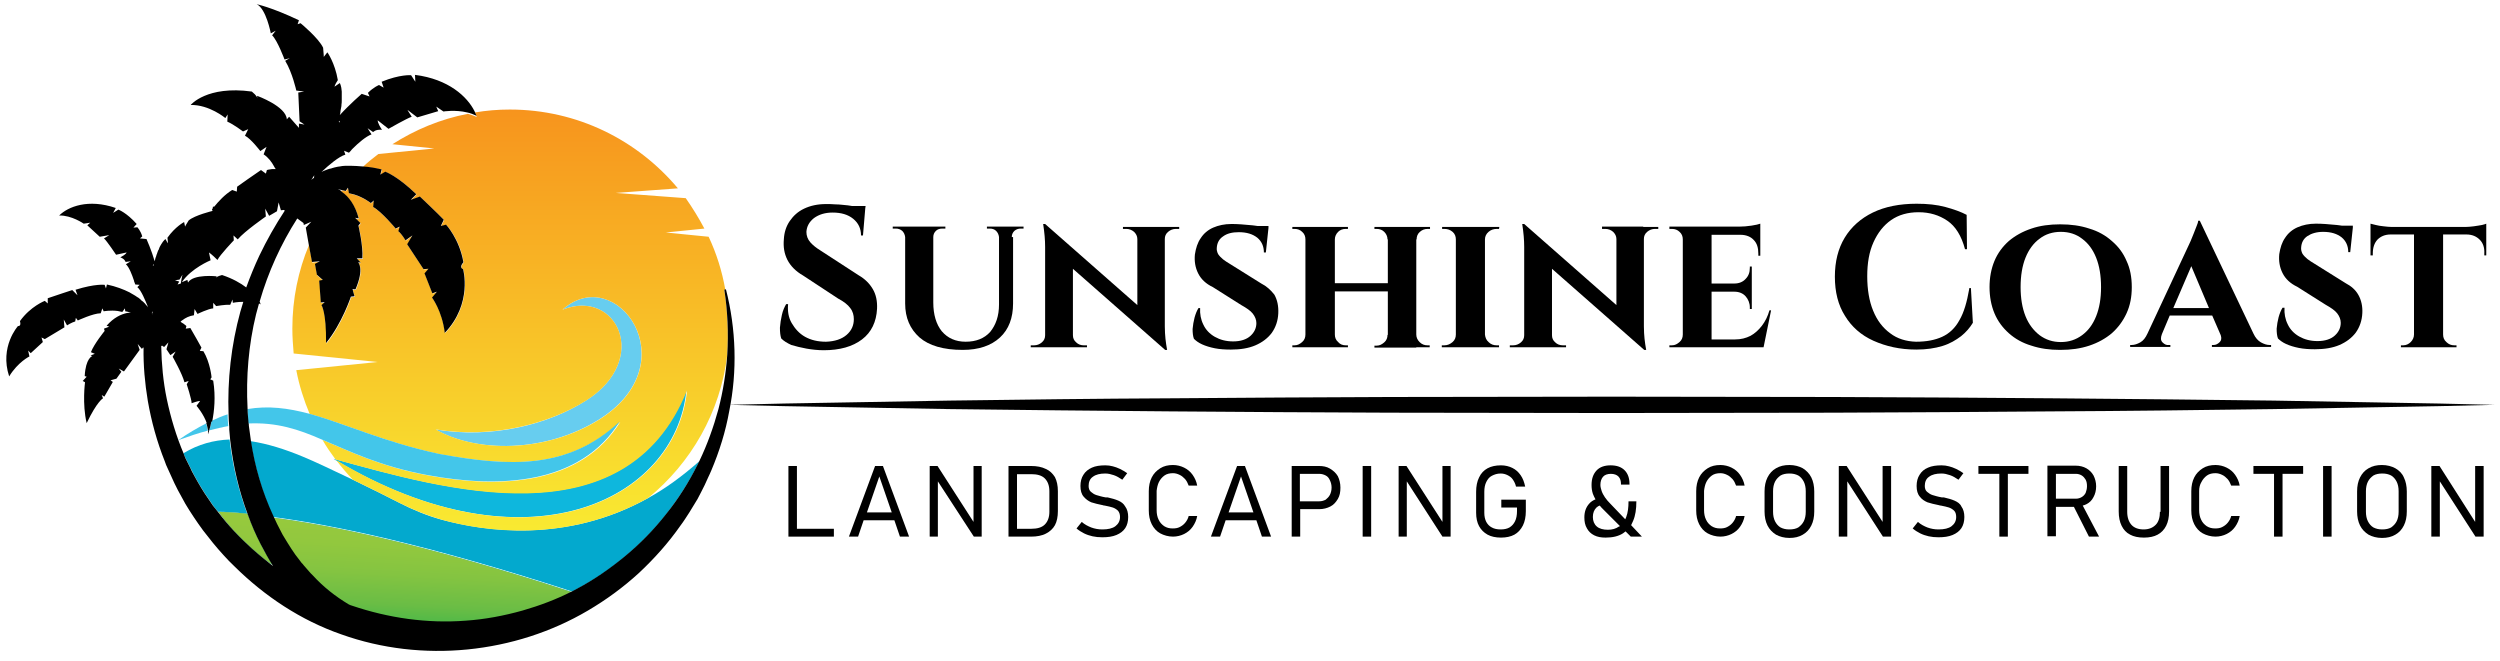 <?xml version="1.0" encoding="utf-8"?>
<!-- Generator: Adobe Illustrator 27.2.0, SVG Export Plug-In . SVG Version: 6.00 Build 0)  -->
<svg version="1.1" id="Layer_1" xmlns="http://www.w3.org/2000/svg" xmlns:xlink="http://www.w3.org/1999/xlink" x="0px" y="0px"
	 viewBox="0 0 764.5 202" style="enable-background:new 0 0 764.5 202;" xml:space="preserve">
<style type="text/css">
	.st0{fill:#67CDEF;}
	.st1{fill:none;}
	.st2{fill:#0EB7DD;}
	.st3{fill:#03A9CE;}
	.st4{fill:url(#SVGID_1_);}
	.st5{fill:url(#SVGID_00000028320598733802854320000010004799793387488430_);}
	.st6{fill:url(#SVGID_00000036955759999543042190000014826462521637104556_);}
	.st7{fill:#43C6EA;}
</style>
<g>
	<g>
		<g>
			<path class="st0" d="M172,94.7c16.6-6.6,27,15.2,7.3,27.7c-11.5,7.4-29,11.9-46.2,8.9c12.5,7.2,33.6,7.2,49.9-2.9
				C210.9,111.1,188.4,80,172,94.7z"/>
			<g>
				<path class="st1" d="M172,94.7c16.6-6.6,27,15.2,7.3,27.7c-11.5,7.4-29,11.9-46.2,8.9c12.5,7.2,33.6,7.2,49.9-2.9
					C210.9,111.1,188.4,80,172,94.7z"/>
				<path class="st2" d="M102,140.3c0.2,0.1,0.4,0.3,0.6,0.4c-0.1-0.1-0.1-0.2-0.2-0.3C102.3,140.4,102.2,140.3,102,140.3z"/>
				<path class="st2" d="M209.9,119.3c-18.8,46.8-74.8,30-107.5,21.1c0.1,0.1,0.1,0.2,0.2,0.3C160.6,175.3,206.6,153.3,209.9,119.3z
					"/>
			</g>
			<g>
				<path class="st1" d="M172,94.7c16.6-6.6,27,15.2,7.3,27.7c-11.5,7.4-29,11.9-46.2,8.9c12.5,7.2,33.6,7.2,49.9-2.9
					C210.9,111.1,188.4,80,172,94.7z"/>
				<path class="st3" d="M55.6,139c0.1-0.1,0.2-0.1,0.3-0.2l-0.3-0.7V139z"/>
			</g>
		</g>
		<g>
			<path class="st1" d="M57.3,78.7L57,78.6L57.3,78.7C57.2,78.8,57.3,78.7,57.3,78.7z"/>
			<path class="st1" d="M57.7,86.4c1.5-2.7,8.8-1.9,8.8-1.9l-0.3,0.4c0,0,0.3-0.4,1.9-0.8c3.3,1.1,5.7,2.4,7.4,3.8
				c1.2-3.3,2.5-6.6,4-9.7c2.3-4.8,4.9-9.4,7.8-13.8l-0.3-0.2c-0.3,0.1-0.7,0.1-0.9,0.1c-0.7-2.4-0.7-2.4-0.7-2.4l-0.5,2.7L82.4,66
				l-1.2-2.2l0.2,2.4c0,0-6.5,4.5-8.6,7c-1-0.9-1.3-1.2-1.3-1.2l0.1,1.5c0,0-4.4,4.4-5,6c-1.8-1.8-2.6-2.3-2.6-2.3l0.5,2.4
				c0,0-5.9,2.5-8.6,6.8l1.7-0.7C57.5,85.7,57.5,85.7,57.7,86.4z"/>
			<path class="st1" d="M96,54.5c0-0.3,0.1-0.6,0.1-1c-0.3,0.5-0.6,0.9-0.9,1.4l0.6-0.7C95.8,54.3,95.9,54.4,96,54.5z"/>
			<path class="st1" d="M103.7,36.9c0,0.1-0.1,0.3-0.1,0.4l0.4,0.1C104,37.4,104,37.4,103.7,36.9z"/>
			<path class="st1" d="M69.9,131.1c-1-12.1,0.2-24.3,3.3-36c0.3-1,0.6-2,0.9-3c-1.8,0-3.2,0.3-3.2,0.3l-0.1-1c0,0,0,0-0.7,1.6
				c-1.6-0.1-4.3,0.4-4.3,0.4l-0.9-1c0,0,0,0,0,1.7c-1.6,0-4.8,1.7-4.8,1.7l-0.9-1.5c0,0,0,0-0.2,1.9c-1.4,0.2-2.6,0.8-3.5,1.5
				c-0.1,0.1-0.3,0.2-0.4,0.3C55,98,55,98.1,54.9,98.1c0,0,0,0,0,0c0.1,0.1,0.2,0.1,0.3,0.2c0.1,0.1,0.2,0.1,0.3,0.2
				c0.1,0,0.1,0.1,0.2,0.1c0,0,0,0,0,0c0.7,0.4,1,0.8,1,0.8l-0.2,0.8l1.4-0.2c0.7,1.1,3.4,6,3.4,6l-0.5,1c0,0,0,0,1.1,0.1
				c2.1,3.4,2.5,8,2.5,8l-0.4,0.6c0,0,0,0,0.9,0.4c1.5,9.3-1.4,16.6-1.4,16.6c0.3-4.3-3.7-8.9-3.7-8.9l1.1-1.5c0,0-0.7,0.1-2.6,0.7
				c0.1-1.3-1.5-5.8-1.5-5.8l0.6-1c0,0-0.3,0.1-1.3,0.4c-0.6-2.5-3.6-7.8-3.6-7.8l0.9-1.6l-1.6,1.1l-1.2-1.8l0.6-2.1
				c0,0,0,0-1.3,1.4c-0.2-0.1-0.4-0.2-0.6-0.4l-0.3,0.1c0,5.4,0.6,10.9,1.7,16.2c1.2,5.8,2.9,11.4,5.2,16.8c4.6-2.7,9.3-4,14.1-4.2
				C70.1,133.3,70,132.2,69.9,131.1z"/>
			<polygon class="st1" points="95.2,55 95.2,55 95.2,55 			"/>
			<path class="st1" d="M47,81.2c0-0.1,0-0.2,0.1-0.3c-0.4,0.3-0.4,0.3-0.4,0.3L47,81.2z"/>
			<polygon class="st1" points="46.8,96.4 46.8,96.4 46.8,96.4 			"/>
			<path class="st1" d="M46.5,95.8c0.1-0.1,0.2-0.1,0.2-0.1l0.2,0.7c0-0.4-0.1-0.8-0.1-1.3C46.6,95.4,46.6,95.6,46.5,95.8z"/>
			<path class="st1" d="M54.3,87l0.9-0.4c0.1-0.7,0.3-1.6,0.5-2.7l-0.9,1.5l-1.4,0.2l1.3,0.4L54.3,87z"/>
			<path class="st3" d="M175,180.9c0.4-0.2,0.9-0.4,1.3-0.7c5.2-2.8,10.2-6.1,14.8-10c4.6-3.8,8.8-8.1,12.5-12.8
				c3.7-4.7,7-9.8,9.7-15.2c0.2-0.4,0.4-0.8,0.6-1.2c-5.2,4.6-10.4,8.4-15.7,11.3c-25,13.9-50,10.2-63.2,6.6
				c-4.4-1.2-8.7-3-12.8-5.1c-3.5-1.8-8.9-4.5-14.3-7.1c-5.9-2.8-11.7-5.6-15.4-7.1c-5.3-2.2-10.6-3.9-15.9-4.7
				c1.3,8,3.6,15.9,6.9,23.2C101,160.4,130.3,166.3,175,180.9z"/>
			<path class="st3" d="M56.7,140l0.5,1l1,2c0.3,0.7,0.7,1.3,1,2l1.1,2c0.7,1.3,1.6,2.6,2.3,3.8c0.8,1.2,1.7,2.5,2.5,3.7
				c0.5,0.7,1,1.4,1.6,2c2.2,0,5.1,0.2,8.9,0.6c-2.7-7.3-4.5-15-5.4-22.7c-4.8,0.2-9.5,1.4-14.1,4.2c0,0.1,0.1,0.2,0.1,0.3L56.7,140
				z"/>
			<path class="st3" d="M86.9,164.6l1.1,1.8c0.8,1.2,1.6,2.3,2.3,3.5l1.3,1.7l0.6,0.8c0.2,0.3,0.4,0.6,0.7,0.8l1.4,1.6l0.7,0.8
				l0.7,0.7c3.3,3.4,7,6.4,10.9,8.8c0.3,0.1,0.7,0.2,1,0.4c11.1,3.7,23,5.4,34.8,4.6c5.9-0.4,11.7-1.5,17.4-3.1
				c5.2-1.5,10.3-3.5,15.2-5.9c-44.7-14.6-74-20.5-91.5-22.8c0.7,1.6,1.5,3.2,2.3,4.7C86.2,163.4,86.6,164,86.9,164.6z"/>
			<linearGradient id="SVGID_1_" gradientUnits="userSpaceOnUse" x1="127.938" y1="194.774" x2="129.768" y2="159.87">
				<stop  offset="0" style="stop-color:#39B54A"/>
				<stop  offset="0.272" style="stop-color:#6ABD45"/>
				<stop  offset="0.537" style="stop-color:#84C441"/>
				<stop  offset="0.786" style="stop-color:#92C83E"/>
				<stop  offset="1" style="stop-color:#97C93D"/>
			</linearGradient>
			<path class="st4" d="M86.9,164.6l1.1,1.8c0.8,1.2,1.6,2.3,2.3,3.5l1.3,1.7l0.6,0.8c0.2,0.3,0.4,0.6,0.7,0.8l1.4,1.6l0.7,0.8
				l0.7,0.7c3.3,3.4,7,6.4,10.9,8.8c0.3,0.1,0.7,0.2,1,0.4c11.1,3.7,23,5.4,34.8,4.6c5.9-0.4,11.7-1.5,17.4-3.1
				c5.2-1.5,10.3-3.5,15.2-5.9c-44.7-14.6-74-20.5-91.5-22.8c0.7,1.6,1.5,3.2,2.3,4.7C86.2,163.4,86.6,164,86.9,164.6z"/>
			<path class="st3" d="M77.1,167.8c2,1.8,4.1,3.5,6.3,5c-1.4-2.2-2.7-4.4-3.8-6.7c-1.5-2.9-2.8-5.9-3.9-9c-3.8-0.4-6.8-0.5-8.9-0.6
				C69.8,160.7,73.3,164.4,77.1,167.8z"/>
			
				<linearGradient id="SVGID_00000062192021311789026660000003199666417994168767_" gradientUnits="userSpaceOnUse" x1="73.558" y1="191.924" x2="75.387" y2="157.02">
				<stop  offset="0" style="stop-color:#39B54A"/>
				<stop  offset="0.272" style="stop-color:#6ABD45"/>
				<stop  offset="0.537" style="stop-color:#84C441"/>
				<stop  offset="0.786" style="stop-color:#92C83E"/>
				<stop  offset="1" style="stop-color:#97C93D"/>
			</linearGradient>
			<path style="fill:url(#SVGID_00000062192021311789026660000003199666417994168767_);" d="M77.1,167.8c2,1.8,4.1,3.5,6.3,5
				c-1.4-2.2-2.7-4.4-3.8-6.7c-1.5-2.9-2.8-5.9-3.9-9c-3.8-0.4-6.8-0.5-8.9-0.6C69.8,160.7,73.3,164.4,77.1,167.8z"/>
			<g>
				<path class="st1" d="M103.7,36.9c0,0.1-0.1,0.3-0.1,0.4l0.4,0.1C104,37.4,104,37.4,103.7,36.9z"/>
				<path class="st1" d="M179.3,122.4c-11.5,7.4-29,11.9-46.2,8.9c12.5,7.2,33.6,7.2,49.9-2.9c27.8-17.4,5.3-48.5-11.1-33.7
					C188.6,88.1,199,109.8,179.3,122.4z"/>
				<path class="st1" d="M96,54.5c0-0.3,0.1-0.6,0.1-1c-0.3,0.5-0.6,0.9-0.9,1.4l0.6-0.7C95.8,54.3,95.9,54.4,96,54.5z"/>
				<path class="st1" d="M46.5,95.8c0.1-0.1,0.2-0.1,0.2-0.1l0.2,0.7c0-0.4-0.1-0.8-0.1-1.3C46.6,95.4,46.6,95.6,46.5,95.8z"/>
				<polygon class="st1" points="95.2,55 95.2,55 95.2,55 				"/>
				<path class="st1" d="M103.1,57.9c0.1,0,0.1,0.1,0.2,0.1c0.2,0.1,0.5,0.3,0.7,0.4c0.1-0.1,0.1-0.2,0.2-0.3
					C103.9,58.1,103.5,58,103.1,57.9z"/>
				<path class="st1" d="M132.7,45.4l-12.8-1.3c6.9-4.5,14.8-7.7,23.1-9.3c-3.7-0.9-7.3-0.3-7.3-0.3l-2.2-1.5l0.6,1.4l-6.4,1.9
					l-3-2.3c0,0,0.3,0.6,1.3,2.1c-1.5,0.5-7.1,3.7-7.1,3.7l-3.3-2.6c0,0-0.2,0.6,1.3,2.9c-2-0.2-2.7,0.7-2.7,0.7l-1.7-1.2
					c0,0,0,0,1.2,1.9c-1.7,0.5-4.1,2.7-5.6,4.2c-0.1,0.1-0.3,0.3-0.4,0.4c-0.3,0.3-0.6,0.6-0.7,0.8c0,0,0,0,0,0
					c-0.1,0.1-0.2,0.2-0.2,0.2l-1.5-0.6c0,0,0,0,0.4,1.2c-1.9,0.5-5.1,3.3-7.3,5.3c0.2-0.1,0.4-0.2,0.6-0.3c0.1-0.1,0.3-0.1,0.5-0.2
					c0.2-0.1,0.5-0.2,0.8-0.3c0.2-0.1,0.4-0.1,0.6-0.2c0.3-0.1,0.5-0.2,0.8-0.2c0.2-0.1,0.5-0.1,0.7-0.2c0.3-0.1,0.6-0.1,0.9-0.2
					c0.2,0,0.5-0.1,0.7-0.1c0.5-0.1,1.1-0.1,1.7-0.2c0.3,0,0.6,0,1,0c0.3,0,0.5,0,0.8,0c0,0-0.1,0-0.1,0c1.1,0,2.3,0,3.6,0.2
					c1.5-1.4,3-2.7,4.7-3.9L132.7,45.4z"/>
				<path class="st1" d="M198.1,152.3c-25,13.9-50,10.2-63.2,6.6c-4.4-1.2-8.7-3-12.8-5.1c-3.5-1.8-8.9-4.5-14.3-7.1
					c-1.8-1.9-3.5-3.9-5.1-6c57.9,34.6,103.9,12.6,107.3-21.3c-18.8,46.8-74.8,30-107.5,21.1c-1.5-1.9-2.8-4-4-6
					c8.4,3.5,17.7,8.2,32.4,10.9c22.2,4.1,46.7,2.9,58.7-16.4c-15.8,14.8-33.8,13.8-55.2,9.9c-16.8-3.6-28.8-9.3-39.8-12.3
					c-1.8-4.3-3.2-8.7-4.1-13.4l24.9-2.5l-25.7-2.6c-0.3-2.5-0.4-5.1-0.4-7.6c0-9.1,1.8-17.7,5.1-25.6l-0.9-5.1l1.7-1.8l-2.3,1
					l-0.1-0.6l-1.9-1.4c-5.1,7.9-8.9,16.5-11.5,25.4c0.3,0.6,0.3,0.9,0.3,0.9c-0.2-0.1-0.4-0.2-0.5-0.3c-0.3,1.1-0.6,2.2-0.9,3.3
					c-2.7,11.2-3.4,22.8-2.1,34.1c0.2,1.5,0.4,2.9,0.6,4.4c1.3,8,3.6,15.9,6.9,23.2c0.7,1.6,1.5,3.2,2.3,4.7c0.3,0.6,0.7,1.2,1,1.8
					l1.1,1.8c0.8,1.2,1.6,2.3,2.3,3.5l1.3,1.7l0.6,0.8c0.2,0.3,0.4,0.6,0.7,0.8l1.4,1.6l0.7,0.8l0.7,0.7c3.3,3.4,7,6.4,10.9,8.8
					c0.3,0.1,0.7,0.2,1,0.4c11.1,3.7,23,5.4,34.8,4.6c5.9-0.4,11.7-1.5,17.4-3.1c5.2-1.5,10.3-3.5,15.2-5.9c0.4-0.2,0.9-0.4,1.3-0.7
					c5.2-2.8,10.2-6.1,14.8-10c4.6-3.8,8.8-8.1,12.5-12.8c3.7-4.7,7-9.8,9.7-15.2c0.2-0.4,0.4-0.8,0.6-1.2
					c2.4-5.1,4.4-10.4,5.8-15.8c1.4-5.5,2.3-11.1,2.7-16.7C220.2,126.1,211.2,141.6,198.1,152.3z"/>
				<path class="st1" d="M75.6,157.2c-2.7-7.3-4.5-15-5.4-22.7c-0.1-1.1-0.2-2.3-0.3-3.4c-1-12.1,0.2-24.3,3.3-36c0.3-1,0.6-2,0.9-3
					c-1.8,0-3.2,0.3-3.2,0.3l-0.1-1c0,0,0,0-0.7,1.6c-1.6-0.1-4.3,0.4-4.3,0.4l-0.9-1c0,0,0,0,0,1.7c-1.6,0-4.8,1.7-4.8,1.7
					l-0.9-1.5c0,0,0,0-0.2,1.9c-1.4,0.2-2.6,0.8-3.5,1.5c-0.1,0.1-0.3,0.2-0.4,0.3C55,98,55,98.1,54.9,98.1c0,0,0,0,0,0
					c0.1,0.1,0.2,0.1,0.3,0.2c0.1,0.1,0.2,0.1,0.3,0.2c0.1,0,0.1,0.1,0.2,0.1c0,0,0,0,0,0c0.7,0.4,1,0.8,1,0.8l-0.2,0.8l1.4-0.2
					c0.7,1.1,3.4,6,3.4,6l-0.5,1c0,0,0,0,1.1,0.1c2.1,3.4,2.5,8,2.5,8l-0.4,0.6c0,0,0,0,0.9,0.4c1.5,9.3-1.4,16.6-1.4,16.6
					c0.3-4.3-3.7-8.9-3.7-8.9l1.1-1.5c0,0-0.7,0.1-2.6,0.7c0.1-1.3-1.5-5.8-1.5-5.8l0.6-1c0,0-0.3,0.1-1.3,0.4
					c-0.6-2.5-3.6-7.8-3.6-7.8l0.9-1.6l-1.6,1.1l-1.2-1.8l0.6-2.1c0,0,0,0-1.3,1.4c-0.2-0.1-0.4-0.2-0.6-0.4l-0.3,0.1
					c0,5.4,0.6,10.9,1.7,16.2c1.2,5.8,2.9,11.4,5.2,16.8c0,0.1,0.1,0.2,0.1,0.3l0.4,1l0.5,1l1,2c0.3,0.7,0.7,1.3,1,2l1.1,2
					c0.7,1.3,1.6,2.6,2.3,3.8c0.8,1.2,1.7,2.5,2.5,3.7c0.5,0.7,1,1.4,1.6,2c3.1,4.1,6.6,7.8,10.4,11.2c2,1.8,4.1,3.5,6.3,5
					c-1.4-2.2-2.7-4.4-3.8-6.7C78,163.2,76.7,160.2,75.6,157.2z"/>
				<path class="st1" d="M54.3,87l0.9-0.4c0.1-0.7,0.3-1.6,0.5-2.7l-0.9,1.5l-1.4,0.2l1.3,0.4L54.3,87z"/>
				<path class="st1" d="M57.7,86.4c1.5-2.7,8.8-1.9,8.8-1.9l-0.3,0.4c0,0,0.3-0.4,1.9-0.8c3.3,1.1,5.7,2.4,7.4,3.8
					c1.2-3.3,2.5-6.6,4-9.7c2.3-4.8,4.9-9.4,7.8-13.8l-0.3-0.2c-0.3,0.1-0.7,0.1-0.9,0.1c-0.7-2.4-0.7-2.4-0.7-2.4l-0.5,2.7L82.4,66
					l-1.2-2.2l0.2,2.4c0,0-6.5,4.5-8.6,7c-1-0.9-1.3-1.2-1.3-1.2l0.1,1.5c0,0-4.4,4.4-5,6c-1.8-1.8-2.6-2.3-2.6-2.3l0.5,2.4
					c0,0-5.9,2.5-8.6,6.8l1.7-0.7C57.5,85.7,57.5,85.7,57.7,86.4z"/>
				<path class="st1" d="M47,81.2c0-0.1,0-0.2,0.1-0.3c-0.4,0.3-0.4,0.3-0.4,0.3L47,81.2z"/>
				<polygon class="st1" points="46.8,96.4 46.8,96.4 46.8,96.4 				"/>
				<path class="st1" d="M57.3,78.7L57,78.6L57.3,78.7C57.2,78.8,57.3,78.7,57.3,78.7z"/>
				
					<linearGradient id="SVGID_00000147919768476685563650000011228467117125741480_" gradientUnits="userSpaceOnUse" x1="155.841" y1="167.239" x2="155.841" y2="33.575">
					<stop  offset="0" style="stop-color:#F9ED32"/>
					<stop  offset="1" style="stop-color:#F7941D"/>
				</linearGradient>
				<path style="fill:url(#SVGID_00000147919768476685563650000011228467117125741480_);" d="M143.1,34.8
					c-8.4,1.6-16.2,4.9-23.1,9.3l12.8,1.3l-17.1,1.7c-1.6,1.2-3.2,2.5-4.7,3.9c1.8,0.2,3.7,0.4,5.8,0.9c-0.4,1.6-0.4,1.6-0.4,1.6
					l1.5-0.9c0,0,3.5,1.1,9.5,6.9c-1.7,1.7-1.7,1.7-1.7,1.7l2.8-1c0,0,5.5,5.2,7.3,7.1c-0.9,1.9-0.9,1.9-0.9,1.9l1.6-0.4
					c0,0,4.2,4.4,5.3,11.5c-1.5,1.7-0.1,2.1-0.1,2.1s3,10.5-5.6,19.5c-0.8-6.8-3.9-10.8-3.9-10.8l1.5-1.8l-1.4,0.5l-2.4-6.1l1.2-1.4
					l-1.5,0.1l-5-7.6l1.6-2.7l-2.1,1.5c0,0-1.1-1.9-2.2-2.8c0.4-1.4,0.4-1.4,0.4-1.4l-1.2,0.6c0,0-4.3-5.2-6.9-6.6
					c0.2-2,0.2-2,0.2-2l-0.9,0.8c0,0-2.1-1.7-5-2.6c-0.6-0.2-1.1-0.3-1.7-0.4c-0.3-1.7-0.3-1.7-0.3-1.7l-0.7,1c0,0-0.5-0.1-1.3-0.3
					c-0.1,0.1-0.1,0.2-0.2,0.3c0.1,0.1,0.2,0.1,0.2,0.2c0.1,0.1,0.2,0.1,0.2,0.2l0,0c2,1.5,3.9,4,5.1,8.1c-1.1-0.2-1.1-0.2-1.1-0.2
					l1.6,1.6l-0.6,0.8c0,0,1.5,6.3,1.2,10c-1.7,0-1.7,0-1.7,0l1.2,1.3l-0.8-0.1c0,0,2,1.8-0.8,8.3c-0.9-0.1-0.9-0.1-0.9-0.1l0.6,2.2
					l-1.1,0.1c0,0-2.7,8.2-7.6,14.2c0.1-9.6-1.4-11.6-1.4-11.6l1-0.9l-1.2,0.1l-0.5-6.7l1.1-0.2l-1.8-1.6l-0.6-3.3l1.5-0.8l-2.4,0.2
					l-1-5.4c-3.3,7.9-5.1,16.5-5.1,25.6c0,2.6,0.2,5.1,0.4,7.6l25.7,2.6l-24.9,2.5c0.9,4.7,2.3,9.1,4.1,13.4c11,3,23,8.7,39.8,12.3
					c21.3,3.8,39.3,4.8,55.2-9.9c-12,19.3-36.4,20.5-58.7,16.4c-14.7-2.7-24-7.4-32.4-10.9c1.2,2.1,2.6,4.1,4,6
					c32.6,8.9,88.6,25.8,107.5-21.1c-3.4,33.9-49.4,56-107.3,21.3c1.6,2.1,3.3,4.1,5.1,6c5.4,2.6,10.8,5.3,14.3,7.1
					c4.1,2.1,8.4,3.8,12.8,5.1c13.2,3.7,38.2,7.3,63.2-6.6c13.1-10.7,22.1-26.2,24.2-43.8c0.4-6.6,0.1-13.2-0.9-19.8l0.3-0.1
					c-1-5.7-2.7-11.1-5.1-16.2l-13.1-1.3l11.8-1.2c-1.7-3.2-3.6-6.3-5.7-9.3l-21.4-1.6l19-1.4c-12.3-14.7-30.7-24.1-51.4-24.1
					c-3.7,0-7.2,0.3-10.7,0.9c0.2,0.5,0.4,1,0.6,1.4C145,35.4,144,35.1,143.1,34.8z M172,94.7c16.4-14.7,38.9,16.4,11.1,33.7
					c-16.3,10.1-37.4,10.1-49.9,2.9c17.2,2.9,34.7-1.6,46.2-8.9C199,109.8,188.6,88.1,172,94.7z"/>
				<g>
					<path class="st1" d="M73.2,95.1c0.3-1,0.6-2,0.9-3c-1.8,0-3.2,0.3-3.2,0.3l-0.1-1c0,0,0,0-0.7,1.6c-1.6-0.1-4.3,0.4-4.3,0.4
						l-0.9-1c0,0,0,0,0,1.7c-1.6,0-4.8,1.7-4.8,1.7l-0.9-1.5c0,0,0,0-0.2,1.9c-1.4,0.2-2.6,0.8-3.5,1.5c-0.1,0.1-0.3,0.2-0.4,0.3
						C55,98,55,98.1,54.9,98.1c0,0,0,0,0,0c0.1,0.1,0.2,0.1,0.3,0.2c0.1,0.1,0.2,0.1,0.3,0.2c0.1,0,0.1,0.1,0.2,0.1c0,0,0,0,0,0
						c0.7,0.4,1,0.8,1,0.8l-0.2,0.8l1.4-0.2c0.7,1.1,3.4,6,3.4,6l-0.5,1c0,0,0,0,1.1,0.1c2.1,3.4,2.5,8,2.5,8l-0.4,0.6
						c0,0,0,0,0.9,0.4c0.8,5,0.3,9.4-0.3,12.4c1.7-0.8,3.3-1.4,4.9-2C69.2,116,70.4,105.4,73.2,95.1z"/>
					<path class="st1" d="M57.3,78.7L57,78.6L57.3,78.7C57.2,78.8,57.3,78.7,57.3,78.7z"/>
					<path class="st1" d="M96,54.5c0-0.3,0.1-0.6,0.1-1c-0.3,0.5-0.6,0.9-0.9,1.4l0.6-0.7C95.8,54.3,95.9,54.4,96,54.5z"/>
					<path class="st1" d="M63.6,132.8c0-0.4,0-0.8,0-1.2c-2.8,0.7-5.7,1.7-8.9,2.9c3-2.1,5.8-3.7,8.5-5.1c-1-3-3.2-5.5-3.2-5.5
						l1.1-1.5c0,0-0.7,0.1-2.6,0.7c0.1-1.3-1.5-5.8-1.5-5.8l0.6-1c0,0-0.3,0.1-1.3,0.4c-0.6-2.5-3.6-7.8-3.6-7.8l0.9-1.6l-1.6,1.1
						l-1.2-1.8l0.6-2.1c0,0,0,0-1.3,1.4c-0.2-0.1-0.4-0.2-0.6-0.4l-0.3,0.1c0,5.4,0.6,10.9,1.7,16.2c1.2,5.8,2.9,11.4,5.2,16.8
						c0,0.1,0.1,0.2,0.1,0.3l0.4,1l0.5,1l1,2c0.3,0.7,0.7,1.3,1,2l1.1,2c0.7,1.3,1.6,2.6,2.3,3.8c0.8,1.2,1.7,2.5,2.5,3.7
						c0.5,0.7,1,1.4,1.6,2c3.1,4.1,6.6,7.8,10.4,11.2c2,1.8,4.1,3.5,6.3,5c-1.4-2.2-2.7-4.4-3.8-6.7c-1.5-2.9-2.8-5.9-3.9-9
						c-2.7-7.3-4.5-15-5.4-22.7c-0.1-1.1-0.2-2.3-0.3-3.4c0-0.3,0-0.5,0-0.8c-1.8,0.3-3.8,0.7-5.8,1.3
						C63.8,132.4,63.6,132.8,63.6,132.8z"/>
					<path class="st1" d="M103.7,36.9c0,0.1-0.1,0.3-0.1,0.4l0.4,0.1C104,37.4,104,37.4,103.7,36.9z"/>
					<path class="st1" d="M57.7,86.4c1.5-2.7,8.8-1.9,8.8-1.9l-0.3,0.4c0,0,0.3-0.4,1.9-0.8c3.3,1.1,5.7,2.4,7.4,3.8
						c1.2-3.3,2.5-6.6,4-9.7c2.3-4.8,4.9-9.4,7.8-13.8l-0.3-0.2c-0.3,0.1-0.7,0.1-0.9,0.1c-0.7-2.4-0.7-2.4-0.7-2.4l-0.5,2.7
						L82.4,66l-1.2-2.2l0.2,2.4c0,0-6.5,4.5-8.6,7c-1-0.9-1.3-1.2-1.3-1.2l0.1,1.5c0,0-4.4,4.4-5,6c-1.8-1.8-2.6-2.3-2.6-2.3
						l0.5,2.4c0,0-5.9,2.5-8.6,6.8l1.7-0.7C57.5,85.7,57.5,85.7,57.7,86.4z"/>
					<polygon class="st1" points="95.2,55 95.2,55 95.2,55 					"/>
					<path class="st1" d="M47,81.2c0-0.1,0-0.2,0.1-0.3c-0.4,0.3-0.4,0.3-0.4,0.3L47,81.2z"/>
					<path class="st1" d="M54.3,87l0.9-0.4c0.1-0.7,0.3-1.6,0.5-2.7l-0.9,1.5l-1.4,0.2l1.3,0.4L54.3,87z"/>
					<path class="st1" d="M46.5,95.8c0.1-0.1,0.2-0.1,0.2-0.1l0.2,0.7c0-0.4-0.1-0.8-0.1-1.3C46.6,95.4,46.6,95.6,46.5,95.8z"/>
					<polygon class="st1" points="46.8,96.4 46.8,96.4 46.8,96.4 					"/>
					<path class="st7" d="M63.5,131.7c-0.1-0.8-0.2-1.5-0.5-2.2c-2.7,1.4-5.5,3-8.5,5.1C57.8,133.4,60.8,132.4,63.5,131.7z"/>
					<path class="st7" d="M98.4,134.4c8.4,3.5,17.7,8.2,32.4,10.9c22.2,4.1,46.7,2.9,58.7-16.4c-15.8,14.8-33.8,13.8-55.2,9.9
						c-16.8-3.6-28.8-9.3-39.8-12.3c-6.4-1.7-12.4-2.5-18.9-1.4c0.1,1.5,0.2,2.9,0.3,4.4C84.7,129.1,91.3,131.3,98.4,134.4z"/>
					<path class="st7" d="M64.7,128.7c-0.2,1.2-0.5,2.2-0.7,2.9c2.1-0.5,4-1,5.8-1.3c-0.1-1.2-0.2-2.4-0.2-3.6
						C68,127.2,66.4,127.9,64.7,128.7z"/>
					<path d="M63.6,132.8c0,0,0.2-0.5,0.4-1.3c-0.1,0-0.3,0.1-0.4,0.1C63.6,132.1,63.6,132.4,63.6,132.8z"/>
					<path d="M64,131.5c0.2-0.7,0.5-1.7,0.7-2.9c-0.5,0.2-1.1,0.5-1.6,0.8c0.2,0.7,0.4,1.5,0.5,2.2C63.7,131.6,63.8,131.6,64,131.5z
						"/>
					<path d="M222,88.5l-0.2,0l-0.3,0.1c1,6.6,1.3,13.2,0.9,19.8c-0.4,5.7-1.3,11.3-2.7,16.7c-1.5,5.5-3.4,10.8-5.8,15.8
						c-0.2,0.4-0.4,0.8-0.6,1.2c-2.7,5.4-5.9,10.5-9.7,15.2c-3.7,4.7-7.9,9-12.5,12.8c-4.6,3.8-9.5,7.2-14.8,10
						c-0.4,0.2-0.9,0.5-1.3,0.7c-4.9,2.5-10,4.4-15.2,5.9c-5.7,1.6-11.5,2.7-17.4,3.1c-11.8,0.9-23.6-0.8-34.8-4.6
						c-0.3-0.1-0.7-0.2-1-0.4c-4-2.4-7.7-5.3-10.9-8.8l-0.7-0.7l-0.7-0.8l-1.4-1.6c-0.2-0.3-0.4-0.5-0.7-0.8l-0.6-0.8l-1.3-1.7
						c-0.8-1.2-1.6-2.3-2.3-3.5l-1.1-1.8c-0.4-0.6-0.7-1.2-1-1.8c-0.8-1.5-1.6-3.1-2.3-4.7c-3.4-7.3-5.7-15.2-6.9-23.2
						c-0.2-1.5-0.4-2.9-0.6-4.4c0-0.3,0-0.6-0.1-0.9c-0.1-1.5-0.3-2.9-0.3-4.4c-0.5-9.6,0.3-19.4,2.6-28.8c0.3-1.1,0.6-2.2,0.9-3.3
						c0.2,0.1,0.4,0.2,0.5,0.3c0,0-0.1-0.4-0.3-0.9c2.6-9,6.5-17.6,11.5-25.4l1.9,1.4l0.1,0.6l2.3-1l-1.7,1.8l0.9,5.1l1,5.4l2.4-0.2
						l-1.5,0.8l0.6,3.3l1.8,1.6l-1.1,0.2l0.5,6.7l1.2-0.1l-1,0.9c0,0,1.5,2.1,1.4,11.6c4.9-6,7.6-14.2,7.6-14.2l1.1-0.1l-0.6-2.2
						c0,0,0,0,0.9,0.1c2.8-6.5,0.8-8.3,0.8-8.3l0.8,0.1l-1.2-1.3c0,0,0,0,1.7,0c0.3-3.7-1.2-10-1.2-10l0.6-0.8l-1.6-1.6
						c0,0,0,0,1.1,0.2c-1.1-4.1-3-6.6-5.1-8.1l0,0c-0.1-0.1-0.2-0.1-0.2-0.2c-0.1-0.1-0.2-0.1-0.2-0.2c-0.2-0.2-0.5-0.3-0.7-0.4
						c-0.1,0-0.1-0.1-0.2-0.1c0.4,0.1,0.8,0.2,1.1,0.3c0.8,0.2,1.3,0.3,1.3,0.3l0.7-1c0,0,0,0,0.3,1.7c0.6,0.1,1.2,0.3,1.7,0.4
						c2.9,0.9,5,2.6,5,2.6l0.9-0.8c0,0,0,0-0.2,2c2.6,1.4,6.9,6.6,6.9,6.6l1.2-0.6c0,0,0,0-0.4,1.4c1.1,0.9,2.2,2.8,2.2,2.8l2.1-1.5
						l-1.6,2.7l5,7.6l1.5-0.1l-1.2,1.4l2.4,6.1l1.4-0.5l-1.5,1.8c0,0,3.1,4.1,3.9,10.8c8.6-9,5.6-19.5,5.6-19.5s-1.4-0.4,0.1-2.1
						c-1.2-7.1-5.3-11.5-5.3-11.5l-1.6,0.4c0,0,0,0,0.9-1.9c-1.8-1.9-7.3-7.1-7.3-7.1l-2.8,1c0,0,0,0,1.7-1.7
						c-5.9-5.7-9.5-6.9-9.5-6.9l-1.5,0.9c0,0,0,0,0.4-1.6c-2.1-0.5-4-0.8-5.8-0.9c-1.3-0.1-2.5-0.2-3.6-0.2c0,0,0.1,0,0.1,0
						c-0.3,0-0.5,0-0.8,0c-0.3,0-0.7,0-1,0c-0.6,0-1.2,0.1-1.7,0.2c-0.3,0-0.5,0.1-0.7,0.1c-0.3,0.1-0.6,0.1-0.9,0.2
						c-0.2,0.1-0.5,0.1-0.7,0.2c-0.3,0.1-0.5,0.2-0.8,0.2c-0.2,0.1-0.4,0.1-0.6,0.2c-0.3,0.1-0.5,0.2-0.8,0.3
						c-0.2,0.1-0.3,0.1-0.5,0.2c-0.2,0.1-0.4,0.2-0.6,0.3c2.2-2.1,5.4-4.8,7.3-5.3c-0.4-1.2-0.4-1.2-0.4-1.2l1.5,0.6
						c0,0,0.1-0.1,0.2-0.2c0,0,0,0,0,0c0.2-0.2,0.4-0.4,0.7-0.8c0.1-0.1,0.3-0.3,0.4-0.4c1.5-1.5,3.9-3.6,5.6-4.2
						c-1.2-1.9-1.2-1.9-1.2-1.9l1.7,1.2c0,0,0.7-0.9,2.7-0.7c-1.5-2.3-1.3-2.9-1.3-2.9l3.3,2.6c0,0,5.6-3.2,7.1-3.7
						c-1-1.5-1.3-2.1-1.3-2.1l3,2.3l6.4-1.9l-0.6-1.4l2.2,1.5c0,0,3.6-0.6,7.3,0.3c1,0.2,1.9,0.6,2.8,1c-0.2-0.5-0.4-0.9-0.6-1.4
						c-2.2-4.4-7.9-9.8-18.2-11.1c0.1,1.6,0.1,2.1,0.1,2.1l-1.3-2c0,0-3.4-0.3-9,2c0.6,1.8,0.6,1.8,0.6,1.8l-1.4-0.8
						c0,0-1.6,0.6-3.4,2.4c0.5,1.1,0.5,1.1,0.5,1.1l-2.4-0.8c0,0-3.8,3.3-6.7,6.5c0.1-0.4,0.2-0.7,0.2-1c0-0.1,0-0.1,0-0.2
						c0.1-0.6,0.2-1.1,0.3-1.6c0-0.1,0-0.2,0-0.3c0.1-0.5,0.1-1,0.1-1.5c0-0.1,0-0.1,0-0.2c0-0.4,0-0.7,0-1.1c0-0.1,0-0.2,0-0.3
						c0-0.3,0-0.7,0-1c-0.1-1.8-0.6-2.6-0.6-2.6l-1.6,1.1c0,0,0-0.5,1-2c-0.9-5.3-3.2-8.5-3.2-8.5l-1.1,1.4c0,0,0-0.9-0.2-2.8
						c-1.4-3-6.9-7.5-6.9-7.5l-0.9,0.3c0,0,0,0,0.4-1.2c-8.4-4-12.9-4.9-12.9-4.9c2.9,1.4,4.3,8.9,4.3,8.9l1.5-0.8c0,0,0,0-1.1,1.4
						c1.6,1.5,3.8,7.4,3.8,7.4l1.6-0.4c0,0,0,0-1.4,0.8c2.2,3.6,3.4,9.1,3.4,9.1l2.4,0.3l-1.8,0.3l0.4,8.8l1.5,1l-1.7-0.3l0,1.3
						l-3-3.4c0,0,0,0-0.7,0.8c-0.2-4-9.1-7.2-9.1-7.2l0.1,0.7c0,0-0.1-0.7-1.7-2c-13.8-1.9-18.7,4.1-18.7,4.1c5.7-0.1,10.6,4,10.6,4
						l0.7-1.1c0,0,0,0-0.1,2.2c1.9,0.8,4.8,3,4.8,3l1.6-0.7c0,0,0,0-1,2c1.8,0.9,4.7,4.7,4.7,4.7l1.9-1.3c0,0,0,0-0.9,2.3
						c1.5,1,2.5,2.4,3.2,3.7c0.1,0.2,0.2,0.4,0.3,0.5c0.1,0.1,0.1,0.2,0.2,0.3c0,0,0,0,0,0c-0.1,0-0.3,0-0.4,0c-0.1,0-0.3,0-0.4,0
						c-0.1,0-0.2,0-0.3,0c0,0,0,0,0,0c-1,0.1-1.6,0.3-1.6,0.3l-0.3,1.1l-1.5-1.1c-1.4,0.9-7.3,5.1-7.3,5.1l-0.1,1.5c0,0,0,0-1.4-0.5
						c-2.3,1.4-4.2,3.5-5.5,5.1c-0.1,0-0.3,0-0.4,0c0,0.3-0.1,0.5-0.1,0.6c-0.1,0.1-0.1,0.1-0.2,0.2L65,64.5c0,0-5.4,1.3-7.3,2.9
						c-0.8,1.2-1.1,1.9-1.1,1.9l-0.3-1.4c0,0-2.7,1.4-5.1,4.8c0.2,1.3,0.1,1.7,0.1,1.7l-0.7-1.3c0,0-0.6,0.4-1.3,1.6
						c-0.1,0.2-0.2,0.4-0.4,0.7c0,0.1-0.1,0.1-0.1,0.2c-0.1,0.2-0.2,0.5-0.3,0.8c0,0,0,0.1-0.1,0.1c-0.1,0.3-0.3,0.7-0.4,1.1
						c0,0.1,0,0.1-0.1,0.2c-0.1,0.4-0.2,0.8-0.4,1.2c0,0,0,0.1,0,0.1c-0.1,0.3-0.1,0.5-0.2,0.8c-0.9-3.2-2.5-6.8-2.5-6.8l-2-0.2
						c0,0,0,0,0.7-0.6C43,70.5,42,69.5,42,69.5l-1.2,0.1c0,0,0,0,1-1.1c-3.1-3.5-5.6-4.4-5.6-4.4l-1.6,1c0,0,0.2-0.4,0.8-1.5
						c-8.4-2.9-14.6-0.4-17.3,2.3c3.8-0.1,7.5,2.5,7.5,2.5l2-0.3l-0.9,0.8l3.8,3.5l2.9-0.5c0,0-0.4,0.3-1.6,1c0.9,0.8,3.7,5,3.7,5
						l3.2-0.7c0,0,0,0.5-1.9,1.5c1.4,0.5,1.6,1.4,1.6,1.4l1.6-0.2c0,0,0,0-1.5,0.9c1,0.9,1.9,3.3,2.4,4.8c0.1,0.2,0.1,0.3,0.1,0.4
						c0.1,0.3,0.2,0.6,0.3,0.8c0,0,0,0,0,0c0,0.1,0.1,0.2,0.1,0.2l1.3,0.1c0,0,0,0-0.7,0.7c1.2,1,2.4,4,3.3,6.2
						c-0.1-0.1-0.2-0.3-0.3-0.4c-0.1-0.1-0.2-0.2-0.3-0.3c-0.1-0.2-0.3-0.3-0.4-0.5c-0.1-0.1-0.2-0.2-0.4-0.4
						c-0.1-0.1-0.3-0.3-0.5-0.4c-0.1-0.1-0.3-0.2-0.4-0.4c-0.2-0.2-0.4-0.3-0.6-0.5c-0.2-0.1-0.3-0.2-0.5-0.3
						c-0.3-0.2-0.7-0.5-1.1-0.7c-0.2-0.1-0.4-0.2-0.7-0.4c-0.2-0.1-0.3-0.2-0.5-0.3c0,0,0,0,0,0c-1.8-0.9-4.1-1.8-6.9-2.4
						c-0.3,1.2-0.3,1.2-0.3,1.2L32,87.1c0,0-2.8-0.4-8.9,1.5c0.6,1.7,0.6,1.7,0.6,1.7l-1.6-1.6c0,0-5.5,1.8-7.5,2.5
						c0,1.6,0,1.6,0,1.6l-0.9-0.8c0,0-4.4,1.7-7.6,6.2c0.5,1.7-0.6,1.5-0.6,1.5s-5.7,6.3-2.7,15.4C5.5,110.7,9,109,9,109l-0.4-1.8
						l0.8,0.8l3.7-3.4l-0.4-1.4l1,0.5l6-3.6l-0.2-2.4l1,1.8c0,0,1.4-0.9,2.5-1.2c0.2-1.1,0.2-1.1,0.2-1.1l0.6,0.8c0,0,4.7-2.2,7-2.2
						c0.5-1.5,0.5-1.5,0.5-1.5l0.4,0.9c0,0,2-0.4,4.3-0.1c0.4,0.1,0.9,0.2,1.4,0.3c0.8-1.1,0.8-1.1,0.8-1.1l0.1,0.9
						c0,0,0.8,0.1,1.8,0.4c-0.1,0-0.1,0-0.2,0c-0.3,0-0.6,0-0.8,0.1c-0.1,0-0.1,0-0.2,0l0,0c-1.9,0.4-4.1,1.4-6.3,3.9
						c0.8,0.3,0.8,0.3,0.8,0.3l-1.6,0.6l0.2,0.7c0,0-3.2,3.9-4.2,6.5c1.2,0.5,1.2,0.5,1.2,0.5l-1.3,0.5l0.5,0.2c0,0-2,0.6-2.3,6.1
						c0.6,0.2,0.6,0.2,0.6,0.2l-1.2,1.3l0.7,0.4c0,0-0.9,6.6,0.5,12.5c3.2-6.7,5-7.6,5-7.6l-0.4-1l0.8,0.5l2.6-4.5l-0.7-0.5l1.8-0.5
						l1.5-2.1l-0.8-1l1.6,0.9l4.8-6.6l-0.6-1.8l1.3,1.5l0.3-0.4l0.2,0c-0.1,5.4,0.4,10.9,1.3,16.3c1.1,6.3,2.8,12.5,5.2,18.5
						l0.4,1.1l0.5,1.1l1,2.2c0.3,0.7,0.7,1.5,1,2.2l1.1,2.2c0.7,1.4,1.6,2.8,2.3,4.2c0.8,1.4,1.7,2.7,2.6,4.1c0.9,1.3,1.8,2.7,2.8,4
						l1.5,1.9c0.5,0.6,1,1.3,1.5,1.9l1.6,1.9c0.3,0.3,0.5,0.6,0.8,0.9l0.8,0.9c1.1,1.2,2.2,2.4,3.4,3.5c9.2,9.1,20.3,16.5,32.7,20.8
						c12.3,4.4,25.6,5.9,38.6,4.6c13-1.3,25.6-5.3,36.8-11.9c5.6-3.3,10.8-7.1,15.6-11.5c4.7-4.4,9-9.2,12.7-14.5
						c0.5-0.6,0.9-1.3,1.4-2l1.3-2c0.9-1.4,1.6-2.7,2.5-4.1c0.7-1.4,1.5-2.8,2.2-4.3l1-2.2c0.3-0.7,0.7-1.4,1-2.2
						c2.5-5.9,4.4-12,5.5-18.2C225.5,113.5,225.1,100.6,222,88.5z M103.7,36.9c0.3,0.5,0.3,0.5,0.3,0.5l-0.4-0.1
						C103.7,37.1,103.7,37,103.7,36.9z M96.1,53.6c0,0.3-0.1,0.6-0.1,1c-0.1-0.1-0.1-0.2-0.1-0.2L95.2,55
						C95.5,54.5,95.8,54.1,96.1,53.6z M95.2,55L95.2,55L95.2,55C95.2,55,95.2,55,95.2,55z M46.6,95.7c0,0-0.1,0-0.2,0.1
						c0.1-0.2,0.2-0.5,0.2-0.7c0,0.4,0.1,0.8,0.1,1.3L46.6,95.7z M46.8,96.4L46.8,96.4L46.8,96.4C46.8,96.4,46.8,96.4,46.8,96.4z
						 M47,81.2l-0.3-0.1c0,0,0,0,0.4-0.3C47.1,81,47,81.1,47,81.2z M57.3,78.7C57.3,78.7,57.2,78.8,57.3,78.7L57,78.6L57.3,78.7z
						 M64.4,79.6l-0.5-2.4c0,0,0.8,0.5,2.6,2.3c0.7-1.5,5-6,5-6l-0.1-1.5c0,0,0.3,0.3,1.3,1.2c2.1-2.5,8.6-7,8.6-7l-0.2-2.4l1.2,2.2
						l2.4-1.4l0.5-2.7c0,0,0,0,0.7,2.4c0.2,0,0.6-0.1,0.9-0.1l0.3,0.2c-2.9,4.4-5.5,9-7.8,13.8c-1.5,3.2-2.8,6.4-4,9.7
						c-1.7-1.3-4.1-2.7-7.4-3.8c-1.5,0.4-1.9,0.8-1.9,0.8l0.3-0.4c0,0-7.2-0.8-8.8,1.9c-0.2-0.8-0.2-0.8-0.2-0.8l-1.7,0.7
						C58.5,82,64.4,79.6,64.4,79.6z M54.9,85.5l0.9-1.5c-0.3,1.1-0.4,2-0.5,2.7L54.3,87l0.5-0.9l-1.3-0.4L54.9,85.5z M77.1,167.8
						c-3.8-3.4-7.3-7.1-10.4-11.2c-0.5-0.7-1.1-1.3-1.6-2c-0.8-1.2-1.7-2.5-2.5-3.7c-0.8-1.3-1.6-2.5-2.3-3.8l-1.1-2
						c-0.4-0.7-0.7-1.3-1-2l-1-2l-0.5-1l-0.4-1c0-0.1-0.1-0.2-0.1-0.3c-2.3-5.4-4-11.1-5.2-16.8c-1.1-5.3-1.6-10.7-1.7-16.2l0.3-0.1
						c0.2,0.2,0.4,0.3,0.6,0.4c1.3-1.4,1.3-1.4,1.3-1.4l-0.6,2.1l1.2,1.8l1.6-1.1l-0.9,1.6c0,0,3,5.3,3.6,7.8c1-0.3,1.3-0.4,1.3-0.4
						l-0.6,1c0,0,1.5,4.6,1.5,5.8c1.9-0.7,2.6-0.7,2.6-0.7l-1.1,1.5c0,0,2.2,2.5,3.2,5.5c0.5-0.3,1.1-0.5,1.6-0.8
						c0.6-3,1.1-7.4,0.3-12.4c-0.9-0.4-0.9-0.4-0.9-0.4l0.4-0.6c0,0-0.4-4.5-2.5-8c-1.1-0.1-1.1-0.1-1.1-0.1l0.5-1
						c0,0-2.7-4.9-3.4-6l-1.4,0.2l0.2-0.8c0,0-0.3-0.3-1-0.8c0,0,0,0,0,0c-0.1,0-0.1-0.1-0.2-0.1c-0.1-0.1-0.2-0.1-0.3-0.2
						c-0.1-0.1-0.2-0.1-0.3-0.2c0,0,0,0,0,0c0.1-0.1,0.1-0.1,0.2-0.2c0.1-0.1,0.2-0.2,0.4-0.3c0.9-0.7,2.1-1.3,3.5-1.5
						c0.2-1.9,0.2-1.9,0.2-1.9l0.9,1.5c0,0,3.3-1.6,4.8-1.7c0-1.7,0-1.7,0-1.7l0.9,1c0,0,2.8-0.5,4.3-0.4c0.7-1.6,0.7-1.6,0.7-1.6
						l0.1,1c0,0,1.3-0.3,3.2-0.3c-0.3,1-0.6,2-0.9,3c-2.8,10.2-4,20.9-3.6,31.6c0,1.2,0.1,2.4,0.2,3.6c0,0.3,0,0.5,0,0.8
						c0.1,1.1,0.2,2.3,0.3,3.4c0.9,7.7,2.6,15.3,5.4,22.7c1.1,3.1,2.4,6.1,3.9,9c1.2,2.3,2.4,4.5,3.8,6.7
						C81.2,171.3,79.1,169.6,77.1,167.8z"/>
				</g>
			</g>
		</g>
	</g>
	<g>
		<path d="M246.6,106.6c1.7,0.3,3.5,0.5,5.3,0.5c4.9,0,8.8-1.1,11.7-3.3c2.9-2.2,4.4-5.4,4.6-9.4c0.1-2.3-0.3-4.3-1.3-6
			c-1-1.7-2.4-3.1-4.3-4.2l-11.7-7.6c-1.3-0.8-2.3-1.6-3.1-2.5c-0.8-0.9-1.2-2-1.2-3.2c0.1-1.6,0.8-3,2.3-4.2
			c1.5-1.1,3.4-1.7,5.7-1.7c2.6,0,4.7,0.6,6.3,1.9c1.6,1.3,2.4,3,2.4,5.1h0.6l0.7-8.3c0,0,0,0,0,0l0.1-0.7h-4.1
			c-0.4-0.1-0.9-0.1-1.3-0.2c-1.3-0.1-2.5-0.3-3.7-0.3c-1.2-0.1-2.2-0.1-3-0.1c-2.6,0-4.8,0.5-6.7,1.4c-1.9,0.9-3.3,2.2-4.4,3.8
			c-1.1,1.6-1.7,3.5-1.8,5.6c-0.2,2.3,0.1,4.3,1.1,6.3c1,1.9,2.6,3.5,4.7,4.7l10.8,7.1c1.7,0.9,3,1.9,3.7,2.9c0.8,1,1.1,2.2,1.1,3.4
			c0,1.9-0.7,3.5-2.2,4.8c-1.5,1.3-3.6,2-6.3,2.1c-2.5,0-4.6-0.5-6.4-1.5s-3.1-2.5-4.1-4.2s-1.3-3.7-1.1-5.8h-0.6
			c-0.5,0.9-1,1.9-1.3,3.3c-0.3,1.3-0.5,2.6-0.6,3.9c0,1.3,0.1,2.4,0.4,3.3c0.8,0.8,1.8,1.4,3.1,2
			C243.4,105.9,244.9,106.3,246.6,106.6z"/>
		<path d="M309.4,72.5c0-0.8,0.3-1.4,0.8-1.9c0.6-0.5,1.2-0.7,2-0.7h0.8v-0.6h-3.6h-0.1h-3.8h-0.1h-3.6v0.6h0.9
			c0.7,0,1.4,0.2,1.9,0.7c0.5,0.5,0.8,1.1,0.9,1.9v20.6c0,3.6-1,6.3-2.7,8.4c-1.8,2-4.3,3-7.5,3c-3.1,0-5.5-1.1-7.3-3.2
			c-1.7-2.1-2.6-5.1-2.6-8.8v-20c0-0.8,0.3-1.4,0.8-1.9c0.5-0.5,1.2-0.7,2-0.7h0.9v-0.6h-3.6h-0.1h-8.6h-0.1h-3.7v0.6h0.9
			c0.8,0,1.4,0.2,2,0.7c0.5,0.5,0.8,1.1,0.9,1.9v20.3c0,4.4,1.5,7.8,4.4,10.4c2.9,2.5,7.3,3.8,13.2,3.8c4.9,0,8.7-1.3,11.4-3.8
			c2.7-2.5,4-6,4-10.4V72.5z"/>
		<path d="M332.4,105.6h-1c-0.9,0-1.7-0.3-2.3-0.9c-0.7-0.6-1-1.3-1-2.2V82.2l28.2,24.8h0.6c-0.2-1.2-0.4-2.3-0.5-3.4
			c-0.1-1.1-0.2-2.3-0.2-3.8V73.1c0-0.9,0.3-1.6,1-2.2c0.7-0.6,1.5-0.9,2.4-0.9h1v-0.6h-4.4H356h-8.1h-0.1h-4.4V70h1
			c0.9,0,1.7,0.3,2.4,0.9c0.6,0.6,1,1.3,1,2.2v20.2l-28.2-24.8H319c0.4,2.6,0.6,4.9,0.6,7v27c0,0.9-0.3,1.6-1,2.2
			c-0.7,0.6-1.5,0.9-2.4,0.9h-1v0.6h4.4h0.2h8.1h0.1h4.4V105.6z"/>
		<path d="M385.7,86.7l-9.6-6c-0.8-0.5-1.5-0.9-2.1-1.4c-0.6-0.5-1.1-1-1.5-1.6c-0.3-0.6-0.5-1.3-0.4-2c0.1-1.4,0.7-2.6,1.9-3.4
			c1.2-0.9,2.8-1.3,4.8-1.3c2.5,0,4.3,0.6,5.7,1.7c1.3,1.1,2,2.6,2,4.5h0.6l0.8-7.5c0,0,0,0,0,0l0-0.6h-3.4
			c-0.5-0.1-0.9-0.1-1.5-0.2c-1.1-0.1-2.3-0.2-3.5-0.3c-1.2-0.1-2.2-0.1-3-0.1c-2,0-3.9,0.4-5.5,1.1s-2.9,1.8-3.8,3.2
			c-1,1.4-1.5,3.1-1.8,5c-0.2,2.1,0.1,4,1,5.8c0.9,1.8,2.4,3.2,4.5,4.2l8.7,5.5c1.6,0.9,2.8,1.7,3.5,2.6c0.7,0.9,1.1,1.9,1.1,2.9
			c0,1.5-0.6,2.8-1.8,3.9c-1.2,1.1-3,1.7-5.3,1.7c-2.2,0-4-0.5-5.6-1.4c-1.6-0.9-2.8-2.2-3.5-3.7c-0.8-1.6-1.1-3.3-1-5.1h-0.5
			c-0.5,0.8-0.9,1.8-1.2,2.9c-0.3,1.2-0.5,2.3-0.6,3.5c0,1.2,0.1,2.2,0.4,3c0.6,0.6,1.4,1.2,2.5,1.7c1.1,0.5,2.4,0.9,3.9,1.2
			c1.5,0.3,3.2,0.4,4.9,0.4c2.9,0,5.4-0.4,7.5-1.3c2.1-0.9,3.8-2.2,5-3.8c1.2-1.7,1.9-3.7,2-6c0.1-2.2-0.3-4.1-1.2-5.7
			C388.6,88.7,387.3,87.5,385.7,86.7z"/>
		<path d="M433.1,106.2h4.1v-0.6h-0.7c-0.9,0-1.7-0.3-2.4-1c-0.6-0.6-1-1.4-1-2.3V73.2h0.1c0-0.9,0.3-1.7,1-2.3s1.4-0.9,2.4-0.9h0.7
			v-0.6h-4.1H433h-8.5h-0.1h-4.1V70h0.7c0.9,0,1.7,0.3,2.3,0.9s1,1.4,1,2.3h0.1v13.4h-16.2V73.2c0-0.9,0.4-1.7,1-2.3
			s1.4-0.9,2.3-0.9h0.7v-0.6h-4.1h-0.1h-8.5h-0.2h-4.1V70c0.5,0,0.7,0,0.7,0c0.9,0,1.7,0.3,2.3,0.9c0.7,0.6,1,1.4,1,2.3v29.1
			c0,0.9-0.3,1.7-1,2.3c-0.7,0.6-1.4,1-2.3,1c0,0-0.3,0-0.7,0v0.6h4.1h0.2h8.5h0.1h4.1v-0.6h-0.7c-0.9,0-1.7-0.3-2.3-1
			c-0.7-0.6-1-1.4-1-2.3V89.1h16.2v13.3h-0.1c0,0.9-0.3,1.7-1,2.3c-0.7,0.6-1.4,1-2.3,1h-0.7v0.6h4.1h0.1h8.5H433.1z"/>
		<path d="M454.1,106.2h4.3v-0.6c0,0-0.3,0-0.7,0c-1,0-1.8-0.3-2.5-1c-0.7-0.6-1-1.4-1.1-2.3V73.2c0-0.9,0.4-1.7,1.1-2.3
			s1.5-0.9,2.5-0.9c0,0,0.3,0,0.7,0l0.1-0.6h-4.3H454h-8.5h-0.2h-4.3V70h0.7c1,0,1.8,0.3,2.5,0.9s1,1.4,1,2.3v29.1
			c0,0.9-0.3,1.7-1,2.3c-0.7,0.6-1.5,1-2.5,1c0,0-0.3,0-0.8,0v0.6h4.3h0.2h8.5H454.1z"/>
		<path d="M502.5,69.3h-8.1h-0.1h-4.4V70h1c0.9,0,1.7,0.3,2.4,0.9c0.6,0.6,1,1.3,1,2.2v20.2l-28.2-24.8h-0.6c0.4,2.6,0.6,4.9,0.6,7
			v27c0,0.9-0.3,1.6-1,2.2c-0.7,0.6-1.5,0.9-2.4,0.9h-1v0.6h4.4h0.2h8.1h0.1h4.4v-0.6h-1c-0.9,0-1.7-0.3-2.3-0.9
			c-0.7-0.6-1-1.3-1-2.2V82.2l28.2,24.8h0.6c-0.2-1.2-0.4-2.3-0.5-3.4c-0.1-1.1-0.2-2.3-0.2-3.8V73.1c0-0.9,0.3-1.6,1-2.2
			c0.7-0.6,1.5-0.9,2.4-0.9h1v-0.6h-4.4H502.5z"/>
		<path d="M541.1,94.9c-0.5,1.8-1.3,3.4-2.3,4.7c-1,1.3-2.2,2.4-3.5,3.1c-1.4,0.7-2.9,1.1-4.7,1.1h-7.2V89.2h7
			c1.4,0,2.6,0.5,3.4,1.4c0.8,0.9,1.3,2.1,1.3,3.4v0.5h0.6v-5.3v-0.1v-2.2v-0.1v-5.3h-0.6v0.4c0,1.4-0.4,2.5-1.3,3.4
			c-0.8,0.9-2,1.4-3.4,1.4h-7V71.8h8.8c1.8,0,3.2,0.6,4.1,1.6c1,1,1.4,2.4,1.4,4.2v0.6h0.6v-6.4v-0.1v-1.8v-0.6v-0.9
			c-0.5,0.2-1.4,0.4-2.7,0.6c-1.3,0.2-2.6,0.3-3.7,0.3h-8.6h-0.1H515h-0.4h-4.1V70c0.5,0,0.8,0,0.8,0c0.9,0,1.7,0.3,2.3,0.9
			c0.7,0.6,1,1.4,1,2.3v29.1c0,0.9-0.3,1.7-1,2.3c-0.7,0.6-1.4,1-2.3,1c0,0-0.3,0-0.8,0v0.6h4.1h0.4h8.3h0.1h5.3h10.4h0.2l2.3-11.3
			H541.1z"/>
		<path d="M602.2,88.3c-0.7,4-1.6,7.2-3,9.6c-1.3,2.4-3.1,4.1-5.3,5.1c-2.2,1-4.8,1.5-8,1.5c-3-0.1-5.7-0.9-7.9-2.6
			c-2.2-1.6-4-3.9-5.2-6.9c-1.2-2.9-1.8-6.5-1.8-10.5c0-4.1,0.6-7.5,1.9-10.4c1.3-2.9,3.1-5.2,5.4-6.8c2.3-1.6,5.1-2.4,8.4-2.4
			c3.4,0,6.3,0.9,8.8,2.6c2.5,1.7,4.3,4.6,5.4,8.7h0.6l-0.1-10.5c-1.7-0.9-3.9-1.7-6.5-2.4c-2.6-0.7-5.5-1-8.8-1
			c-5.2,0-9.7,0.9-13.4,2.7c-3.7,1.8-6.6,4.4-8.6,7.7c-2,3.3-3,7.3-3,11.9c0,4.7,1,8.7,3.1,12c2,3.3,4.9,5.9,8.7,7.6
			s8.1,2.7,13.1,2.7c3.1,0,5.7-0.4,8-1.1s4.1-1.8,5.7-3c1.5-1.2,2.7-2.6,3.6-4.1l-0.6-10.6H602.2z"/>
		<path d="M651.9,87.8c0-3-0.5-5.7-1.6-8c-1-2.4-2.5-4.4-4.5-6.1c-1.9-1.7-4.2-3-6.9-3.8c-2.7-0.9-5.6-1.3-8.9-1.3
			c-3.2,0-6.2,0.4-8.8,1.3c-2.7,0.9-5,2.2-6.9,3.8c-1.9,1.7-3.4,3.7-4.4,6.1c-1,2.4-1.5,5.1-1.5,8c0,2.9,0.5,5.6,1.5,8
			c1,2.4,2.5,4.4,4.4,6.1c1.9,1.7,4.2,3,6.9,3.8c2.7,0.9,5.6,1.3,8.8,1.3c3.3,0,6.2-0.4,8.9-1.3c2.7-0.9,5-2.2,6.9-3.8
			c1.9-1.7,3.4-3.7,4.5-6.1C651.4,93.4,651.9,90.8,651.9,87.8z M641,96.7c-1,2.5-2.4,4.4-4.3,5.8c-1.9,1.4-4,2.1-6.5,2.1
			c-2.5,0-4.6-0.7-6.5-2.1c-1.8-1.4-3.3-3.3-4.3-5.8c-1-2.5-1.5-5.5-1.5-8.9c0-3.5,0.5-6.5,1.5-9s2.5-4.5,4.3-5.8
			c1.8-1.4,4-2.1,6.5-2.1c2.5,0,4.7,0.7,6.5,2.1c1.9,1.4,3.3,3.3,4.3,5.8s1.5,5.5,1.5,9C642.5,91.3,642,94.2,641,96.7z"/>
		<path d="M661.3,104.7c-0.6-0.6-0.6-1.4-0.2-2.5l2.4-5.7h13l2.6,6c0.3,0.9,0.2,1.6-0.3,2.1c-0.6,0.6-1.2,0.9-1.9,0.9h-0.5v0.6h18.1
			v-0.6h-0.5c-0.8,0-1.7-0.3-2.6-0.8c-0.9-0.5-1.7-1.4-2.3-2.7h0l-16.4-34.5h-0.5c0,0.4-0.2,1-0.5,1.7c-0.3,0.7-0.6,1.5-0.9,2.3
			c-0.3,0.8-0.6,1.5-0.9,2.2c-0.3,0.6-0.5,1.1-0.6,1.3l-12.6,27h0c-0.6,1.3-1.3,2.2-2.2,2.7c-0.9,0.5-1.8,0.8-2.6,0.8h-0.5v0.6h12.3
			v-0.6h-0.5C662.5,105.6,661.9,105.3,661.3,104.7z M664.6,94.2l5.5-12.8l5.4,12.8H664.6z"/>
		<path d="M721.2,90.2c-0.9-1.6-2.2-2.7-3.9-3.6l-9.6-6c-0.8-0.5-1.5-0.9-2.1-1.4c-0.6-0.5-1.1-1-1.5-1.6c-0.3-0.6-0.5-1.3-0.4-2
			c0.1-1.4,0.7-2.6,1.9-3.4s2.8-1.3,4.8-1.3c2.5,0,4.3,0.6,5.7,1.7c1.3,1.1,2,2.6,2,4.5h0.6l0.8-7.5c0,0,0,0,0,0l0-0.6h-3.4
			c-0.5-0.1-0.9-0.1-1.5-0.2c-1.1-0.1-2.3-0.2-3.5-0.3c-1.2-0.1-2.2-0.1-3-0.1c-2,0-3.9,0.4-5.5,1.1s-2.9,1.8-3.8,3.2
			c-1,1.4-1.5,3.1-1.8,5c-0.2,2.1,0.1,4,1,5.8c0.9,1.8,2.4,3.2,4.5,4.2l8.7,5.5c1.6,0.9,2.8,1.7,3.5,2.6c0.7,0.9,1.1,1.9,1.1,2.9
			c0,1.5-0.6,2.8-1.8,3.9c-1.2,1.1-3,1.7-5.3,1.7c-2.2,0-4-0.5-5.6-1.4c-1.6-0.9-2.8-2.2-3.5-3.7c-0.8-1.6-1.1-3.3-1-5.1H698
			c-0.5,0.8-0.9,1.8-1.2,2.9c-0.3,1.2-0.5,2.3-0.6,3.5c0,1.2,0.1,2.2,0.4,3c0.6,0.6,1.4,1.2,2.5,1.7c1.1,0.5,2.4,0.9,3.9,1.2
			c1.5,0.3,3.2,0.4,4.9,0.4c2.9,0,5.4-0.4,7.5-1.3c2.1-0.9,3.8-2.2,5-3.8c1.2-1.7,1.9-3.7,2-6C722.5,93.7,722.1,91.8,721.2,90.2z"/>
		<path d="M759,68.8c-0.7,0.1-1.6,0.3-2.5,0.4c-0.9,0.1-1.7,0.2-2.5,0.2h-22.7c-0.7,0-1.5-0.1-2.4-0.2c-0.9-0.1-1.7-0.2-2.4-0.4
			c-0.7-0.2-1.3-0.3-1.6-0.4v0.9v0.6v1.7v0.2v6.3h0.7v-0.6c0-1.8,0.5-3.2,1.4-4.2c1-1,2.3-1.6,4.1-1.6h7.1v30.6c0,0.9-0.4,1.7-1,2.3
			c-0.6,0.6-1.4,1-2.3,1h-0.7v0.6h4h0.1h8.6h0.2h4.1v-0.6h-0.7c-0.9,0-1.7-0.3-2.4-1c-0.7-0.6-1-1.4-1-2.3V71.7h7.1
			c1.8,0,3.1,0.6,4.1,1.6c1,1,1.5,2.4,1.4,4.2v0.6h0.6v-6.3v-0.2v-1.7v-0.6v-0.9C760.2,68.5,759.7,68.6,759,68.8z"/>
		<polygon points="243.7,142.5 241.1,142.5 241.1,164.1 242.7,164.1 243.7,164.1 255,164.1 255,161.7 243.7,161.7 		"/>
		<path d="M267.6,142.5l-8,21.6h2.8l1.7-5h9.4l1.7,5h2.8l-8-21.6H267.6z M265.1,156.7l3.8-11l3.8,11H265.1z"/>
		<polygon points="297.7,159.6 286.7,142.5 284.3,142.5 284.3,164.1 286.8,164.1 286.8,147.2 297.8,164.1 300.2,164.1 300.2,142.5 
			297.7,142.5 		"/>
		<path d="M319.8,143.4c-1.2-0.6-2.7-0.9-4.5-0.9H311h-0.5h-2.1v21.6h2.1h0.5h4.3c1.8,0,3.3-0.3,4.5-0.9c1.2-0.6,2.2-1.5,2.8-2.6
			s0.9-2.6,0.9-4.3v-6.1c0-1.7-0.3-3.1-0.9-4.3C321.9,144.8,321,143.9,319.8,143.4z M320.9,156.5c0,1.7-0.5,3-1.4,3.9
			c-0.9,0.9-2.3,1.3-4.1,1.3H311v-16.7h4.4c1.8,0,3.2,0.4,4.1,1.3c0.9,0.9,1.4,2.2,1.4,3.9V156.5z"/>
		<path d="M342,153.1c-0.9-0.4-2-0.7-3.3-1c-0.1,0-0.1,0-0.2,0c-0.1,0-0.1,0-0.2,0c0,0-0.1,0-0.1,0c0,0-0.1,0-0.1,0
			c-1.2-0.2-2.1-0.5-2.8-0.7c-0.7-0.2-1.2-0.6-1.7-1c-0.5-0.4-0.7-1.1-0.7-1.8v0c0-1.2,0.4-2.2,1.3-2.8c0.9-0.7,2.2-1,3.8-1
			c0.9,0,1.7,0.2,2.6,0.5c0.9,0.3,1.7,0.8,2.6,1.4l1.5-2c-0.7-0.5-1.4-0.9-2.2-1.3s-1.5-0.6-2.2-0.8c-0.7-0.2-1.5-0.3-2.3-0.3
			c-1.6,0-3,0.2-4.1,0.7c-1.1,0.5-2,1.2-2.6,2.2c-0.6,0.9-0.9,2.1-0.9,3.4v0c0,1.4,0.3,2.5,1,3.3s1.4,1.3,2.3,1.7
			c0.9,0.3,2.1,0.6,3.6,0.9l0.3,0.1c0,0,0.1,0,0.1,0c0,0,0.1,0,0.1,0c1,0.2,1.9,0.4,2.5,0.6s1.2,0.6,1.6,1c0.4,0.5,0.6,1.1,0.6,1.9
			v0c0,1.2-0.5,2.1-1.4,2.8c-0.9,0.7-2.3,1-4,1c-1.2,0-2.3-0.2-3.4-0.6c-1-0.4-2-0.9-2.9-1.7l-1.6,2c0.7,0.6,1.5,1.1,2.3,1.5
			c0.8,0.4,1.7,0.7,2.6,0.9s1.9,0.3,3,0.3c1.7,0,3.1-0.2,4.3-0.7c1.2-0.5,2.1-1.2,2.7-2.1s0.9-2.1,0.9-3.4v0c0-1.3-0.3-2.4-0.9-3.2
			C343.6,154,342.9,153.5,342,153.1z"/>
		<path d="M354.4,147.4c0.4-0.8,1-1.5,1.7-2s1.6-0.7,2.6-0.7c0.7,0,1.4,0.2,2,0.5c0.7,0.3,1.2,0.8,1.7,1.3c0.5,0.6,0.8,1.2,1.1,2
			h2.6c-0.2-1.2-0.7-2.3-1.4-3.3s-1.6-1.7-2.6-2.2c-1-0.5-2.2-0.8-3.4-0.8c-1.5,0-2.8,0.3-3.9,1c-1.1,0.7-2,1.6-2.6,2.8
			c-0.6,1.2-0.9,2.6-0.9,4.2v5.9c0,1.6,0.3,3,0.9,4.2c0.6,1.2,1.5,2.2,2.6,2.8s2.5,1,3.9,1c1.2,0,2.4-0.3,3.4-0.8
			c1-0.5,1.9-1.2,2.6-2.2c0.7-1,1.2-2.1,1.4-3.3h-2.6c-0.2,0.8-0.6,1.5-1.1,2.1c-0.5,0.6-1.1,1-1.7,1.3s-1.3,0.4-2.1,0.4
			c-1,0-1.8-0.2-2.6-0.7c-0.7-0.5-1.3-1.1-1.7-2c-0.4-0.8-0.6-1.8-0.6-2.9v-5.9C353.8,149.2,354,148.2,354.4,147.4z"/>
		<path d="M378.3,142.5l-8,21.6h2.8l1.7-5h9.4l1.7,5h2.8l-8-21.6H378.3z M375.7,156.7l3.8-11l3.8,11H375.7z"/>
		<path d="M406.7,143.3c-1-0.6-2.1-0.8-3.4-0.8h-5.8h-1H395v21.6h2.6v-8.4h5.8c1.3,0,2.4-0.3,3.4-0.8c1-0.5,1.7-1.3,2.3-2.3
			s0.8-2.1,0.8-3.5c0-1.3-0.3-2.5-0.8-3.5C408.5,144.6,407.7,143.9,406.7,143.3z M406.7,151.3c-0.3,0.6-0.8,1.1-1.3,1.5
			c-0.6,0.3-1.2,0.5-2,0.5h-5.9v-8.4h5.9c0.8,0,1.4,0.2,2,0.5c0.6,0.3,1,0.8,1.3,1.5c0.3,0.6,0.5,1.4,0.5,2.2
			C407.2,149.9,407,150.7,406.7,151.3z"/>
		<rect x="416.7" y="142.5" width="2.6" height="21.6"/>
		<polygon points="441.1,159.6 430.1,142.5 427.7,142.5 427.7,164.1 430.2,164.1 430.2,147.2 441.1,164.1 443.6,164.1 443.6,142.5 
			441.1,142.5 		"/>
		<path d="M459.1,155.2h4.8v1.1c0,1.2-0.2,2.3-0.6,3.1c-0.4,0.8-0.9,1.4-1.7,1.9c-0.7,0.4-1.6,0.6-2.7,0.6c-1.1,0-2-0.2-2.7-0.6
			c-0.8-0.4-1.3-1-1.7-1.7c-0.4-0.8-0.6-1.7-0.6-2.8v-6.4c0-1.2,0.2-2.2,0.6-3s0.9-1.5,1.7-1.9s1.6-0.7,2.7-0.7
			c0.8,0,1.5,0.2,2.1,0.5c0.6,0.3,1.2,0.7,1.6,1.3c0.4,0.6,0.8,1.3,1,2.2h2.8c-0.3-1.4-0.7-2.5-1.4-3.5s-1.5-1.7-2.5-2.2
			c-1-0.5-2.2-0.8-3.5-0.8c-1.6,0-3,0.3-4.1,0.9c-1.1,0.6-2,1.5-2.6,2.8c-0.6,1.2-0.9,2.7-0.9,4.4v6.4c0,1.6,0.3,3,0.9,4.1
			c0.6,1.1,1.5,2,2.6,2.6s2.5,0.9,4.1,0.9c1.6,0,3-0.3,4.1-0.9c1.1-0.6,2-1.6,2.6-2.8c0.6-1.2,0.9-2.7,0.9-4.4v-3.5h-7.5V155.2z"/>
		<path d="M499.4,159.3c0.7-1.6,1-3.6,1-6H498c0,1.9-0.2,3.5-0.7,4.8c-0.1,0.3-0.2,0.5-0.3,0.7l-4.5-4.7c-0.7-0.7-1.3-1.4-1.7-2
			s-0.8-1.3-1-1.9c-0.2-0.6-0.4-1.3-0.4-1.9c0-1.1,0.3-1.9,0.8-2.5s1.4-0.9,2.4-0.9c1,0,1.8,0.3,2.3,0.8c0.6,0.6,0.8,1.4,0.8,2.4
			v0.1h2.6V148c0-1.8-0.5-3.2-1.5-4.2s-2.4-1.5-4.3-1.5c-1.8,0-3.3,0.5-4.3,1.6s-1.5,2.5-1.5,4.4c0,0.9,0.1,1.8,0.4,2.7
			c0.2,0.6,0.5,1.1,0.8,1.7c-0.7,0.3-1.4,0.7-1.9,1.3c-1,1.1-1.5,2.5-1.5,4.2c0,1.3,0.2,2.4,0.8,3.4c0.5,0.9,1.2,1.6,2.2,2.1
			c1,0.5,2.1,0.7,3.5,0.7c2.1,0,3.9-0.4,5.3-1.3c0.3-0.2,0.5-0.4,0.8-0.6l1.6,1.6h3.4l-3.3-3.5C499,160.2,499.2,159.8,499.4,159.3z
			 M495.1,161c-1,0.7-2.1,1-3.4,1c-1.4,0-2.6-0.3-3.4-1c-0.8-0.7-1.2-1.7-1.2-2.9c0-1.3,0.4-2.2,1.1-2.9c0.3-0.3,0.7-0.5,1-0.6
			c0.3,0.4,0.7,0.8,1.2,1.3l5,5C495.3,160.9,495.2,161,495.1,161z"/>
		<path d="M521.8,147.4c0.4-0.8,1-1.5,1.7-2c0.7-0.5,1.6-0.7,2.6-0.7c0.7,0,1.4,0.2,2,0.5c0.7,0.3,1.2,0.8,1.7,1.3
			c0.5,0.6,0.8,1.2,1.1,2h2.6c-0.2-1.2-0.7-2.3-1.4-3.3c-0.7-1-1.6-1.7-2.6-2.2c-1-0.5-2.2-0.8-3.4-0.8c-1.5,0-2.8,0.3-3.9,1
			c-1.1,0.7-2,1.6-2.6,2.8c-0.6,1.2-0.9,2.6-0.9,4.2v5.9c0,1.6,0.3,3,0.9,4.2c0.6,1.2,1.5,2.2,2.6,2.8s2.5,1,3.9,1
			c1.2,0,2.4-0.3,3.4-0.8c1-0.5,1.9-1.2,2.6-2.2c0.7-1,1.2-2.1,1.4-3.3h-2.6c-0.2,0.8-0.6,1.5-1.1,2.1c-0.5,0.6-1.1,1-1.7,1.3
			s-1.3,0.4-2.1,0.4c-1,0-1.8-0.2-2.6-0.7c-0.7-0.5-1.3-1.1-1.7-2c-0.4-0.8-0.6-1.8-0.6-2.9v-5.9
			C521.2,149.2,521.4,148.2,521.8,147.4z"/>
		<path d="M551.3,143.2c-1.1-0.6-2.5-1-4.1-1s-2.9,0.3-4.1,1c-1.1,0.6-2,1.6-2.6,2.8c-0.6,1.2-0.9,2.6-0.9,4.3v6.1
			c0,1.6,0.3,3.1,0.9,4.3s1.5,2.1,2.6,2.8c1.1,0.6,2.5,1,4.1,1s2.9-0.3,4.1-1s2-1.6,2.6-2.8c0.6-1.2,0.9-2.6,0.9-4.3v-6.1
			c0-1.6-0.3-3.1-0.9-4.3C553.3,144.8,552.4,143.9,551.3,143.2z M552.2,156.5c0,1.1-0.2,2.1-0.6,2.9c-0.4,0.8-1,1.4-1.7,1.9
			c-0.7,0.4-1.6,0.6-2.7,0.6s-1.9-0.2-2.7-0.6c-0.7-0.4-1.3-1.1-1.7-1.9c-0.4-0.8-0.6-1.8-0.6-2.9v-6.3c0-1.1,0.2-2.1,0.6-2.9
			s1-1.4,1.7-1.9c0.7-0.4,1.6-0.6,2.7-0.6s1.9,0.2,2.7,0.6c0.7,0.4,1.3,1.1,1.7,1.9s0.6,1.8,0.6,2.9V156.5z"/>
		<polygon points="575.7,159.6 564.7,142.5 562.3,142.5 562.3,164.1 564.9,164.1 564.9,147.2 575.8,164.1 578.3,164.1 578.3,142.5 
			575.7,142.5 		"/>
		<path d="M597.7,153.1c-0.9-0.4-2-0.7-3.3-1c-0.1,0-0.1,0-0.2,0c-0.1,0-0.1,0-0.2,0c0,0-0.1,0-0.1,0c0,0-0.1,0-0.1,0
			c-1.2-0.2-2.1-0.5-2.8-0.7c-0.7-0.2-1.2-0.6-1.7-1c-0.5-0.4-0.7-1.1-0.7-1.8v0c0-1.2,0.4-2.2,1.3-2.8c0.9-0.7,2.2-1,3.8-1
			c0.9,0,1.7,0.2,2.6,0.5c0.9,0.3,1.7,0.8,2.6,1.4l1.5-2c-0.7-0.5-1.4-0.9-2.2-1.3s-1.5-0.6-2.2-0.8s-1.5-0.3-2.3-0.3
			c-1.6,0-3,0.2-4.1,0.7c-1.2,0.5-2,1.2-2.6,2.2c-0.6,0.9-0.9,2.1-0.9,3.4v0c0,1.4,0.3,2.5,1,3.3c0.6,0.8,1.4,1.3,2.3,1.7
			c0.9,0.3,2.1,0.6,3.6,0.9l0.3,0.1c0,0,0.1,0,0.1,0c0,0,0.1,0,0.1,0c1,0.2,1.9,0.4,2.5,0.6s1.2,0.6,1.6,1s0.6,1.1,0.6,1.9v0
			c0,1.2-0.5,2.1-1.4,2.8s-2.3,1-4,1c-1.2,0-2.3-0.2-3.4-0.6c-1-0.4-2-0.9-2.9-1.7l-1.6,2c0.7,0.6,1.5,1.1,2.3,1.5s1.7,0.7,2.6,0.9
			s1.9,0.3,3,0.3c1.7,0,3.1-0.2,4.3-0.7c1.2-0.5,2.1-1.2,2.7-2.1c0.6-0.9,0.9-2.1,0.9-3.4v0c0-1.3-0.3-2.4-0.9-3.2
			C599.4,154,598.6,153.5,597.7,153.1z"/>
		<polygon points="605,144.9 611.4,144.9 611.4,164.1 614,164.1 614,144.9 620.3,144.9 620.3,142.5 605,142.5 		"/>
		<path d="M638,154.2c1-0.5,1.7-1.2,2.2-2.2c0.5-0.9,0.8-2,0.8-3.3c0-1.2-0.3-2.3-0.8-3.3c-0.5-0.9-1.3-1.7-2.2-2.2
			c-0.9-0.5-2-0.8-3.3-0.8h-6h-1.3h-1.3v21.6h2.6V155h5.5l4.6,9.1h3.1l-5-9.5C637.3,154.5,637.6,154.4,638,154.2z M628.7,144.9h6.1
			c0.7,0,1.3,0.2,1.8,0.5c0.5,0.3,0.9,0.8,1.2,1.3c0.3,0.6,0.4,1.2,0.4,2c0,0.8-0.2,1.4-0.4,2c-0.3,0.6-0.7,1-1.2,1.3
			c-0.5,0.3-1.1,0.5-1.8,0.5h-6.1V144.9z"/>
		<path d="M660.5,156.5c0,1.7-0.4,3.1-1.3,4c-0.9,0.9-2.1,1.4-3.7,1.4c-1.6,0-2.9-0.5-3.7-1.4c-0.8-0.9-1.3-2.2-1.3-4v-14h-2.6v13.9
			c0,1.7,0.3,3.2,0.9,4.4c0.6,1.2,1.4,2.1,2.6,2.7c1.1,0.6,2.5,0.9,4.2,0.9c1.7,0,3.1-0.3,4.2-0.9c1.1-0.6,2-1.5,2.6-2.7
			c0.6-1.2,0.9-2.6,0.9-4.4v-13.9h-2.6V156.5z"/>
		<path d="M673.2,147.4c0.4-0.8,1-1.5,1.7-2c0.7-0.5,1.6-0.7,2.6-0.7c0.7,0,1.4,0.2,2,0.5c0.7,0.3,1.2,0.8,1.7,1.3
			c0.5,0.6,0.8,1.2,1.1,2h2.6c-0.2-1.2-0.7-2.3-1.4-3.3c-0.7-1-1.6-1.7-2.6-2.2c-1-0.5-2.2-0.8-3.4-0.8c-1.5,0-2.8,0.3-3.9,1
			c-1.1,0.7-2,1.6-2.6,2.8c-0.6,1.2-0.9,2.6-0.9,4.2v5.9c0,1.6,0.3,3,0.9,4.2c0.6,1.2,1.5,2.2,2.6,2.8s2.5,1,3.9,1
			c1.2,0,2.4-0.3,3.4-0.8c1-0.5,1.9-1.2,2.6-2.2c0.7-1,1.2-2.1,1.4-3.3h-2.6c-0.2,0.8-0.6,1.5-1.1,2.1c-0.5,0.6-1.1,1-1.7,1.3
			s-1.3,0.4-2.1,0.4c-1,0-1.8-0.2-2.6-0.7c-0.7-0.5-1.3-1.1-1.7-2c-0.4-0.8-0.6-1.8-0.6-2.9v-5.9
			C672.5,149.2,672.7,148.2,673.2,147.4z"/>
		<polygon points="689.1,144.9 695.4,144.9 695.4,164.1 698,164.1 698,144.9 704.3,144.9 704.3,142.5 689.1,142.5 		"/>
		<rect x="710.4" y="142.5" width="2.6" height="21.6"/>
		<path d="M732.5,143.2c-1.1-0.6-2.5-1-4.1-1s-2.9,0.3-4.1,1c-1.1,0.6-2,1.6-2.6,2.8c-0.6,1.2-0.9,2.6-0.9,4.3v6.1
			c0,1.6,0.3,3.1,0.9,4.3s1.5,2.1,2.6,2.8c1.1,0.6,2.5,1,4.1,1s2.9-0.3,4.1-1s2-1.6,2.6-2.8c0.6-1.2,0.9-2.6,0.9-4.3v-6.1
			c0-1.6-0.3-3.1-0.9-4.3C734.6,144.8,733.7,143.9,732.5,143.2z M733.5,156.5c0,1.1-0.2,2.1-0.6,2.9c-0.4,0.8-1,1.4-1.7,1.9
			c-0.7,0.4-1.6,0.6-2.7,0.6s-1.9-0.2-2.7-0.6c-0.7-0.4-1.3-1.1-1.7-1.9c-0.4-0.8-0.6-1.8-0.6-2.9v-6.3c0-1.1,0.2-2.1,0.6-2.9
			s1-1.4,1.7-1.9c0.7-0.4,1.6-0.6,2.7-0.6s1.9,0.2,2.7,0.6c0.7,0.4,1.3,1.1,1.7,1.9s0.6,1.8,0.6,2.9V156.5z"/>
		<polygon points="756.9,159.6 746,142.5 743.5,142.5 743.5,164.1 746.1,164.1 746.1,147.2 757,164.1 759.5,164.1 759.5,142.5 
			756.9,142.5 		"/>
	</g>
	<path d="M222.8,123.8l16.9-0.4l16.9-0.3l33.7-0.6c22.5-0.3,45-0.6,67.5-0.7c22.5-0.2,45-0.3,67.5-0.4l67.5-0.1l67.5,0.1
		c22.5,0.1,45,0.2,67.5,0.4c22.5,0.2,45,0.4,67.5,0.7l33.7,0.6l16.9,0.3l16.9,0.4l-16.9,0.4l-16.9,0.3l-33.7,0.6
		c-22.5,0.3-45,0.6-67.5,0.7c-22.5,0.2-45,0.3-67.5,0.4l-67.5,0.1l-67.5-0.1c-22.5-0.1-45-0.2-67.5-0.4c-22.5-0.2-45-0.4-67.5-0.7
		l-33.7-0.6l-16.9-0.3L222.8,123.8z"/>
</g>
</svg>
